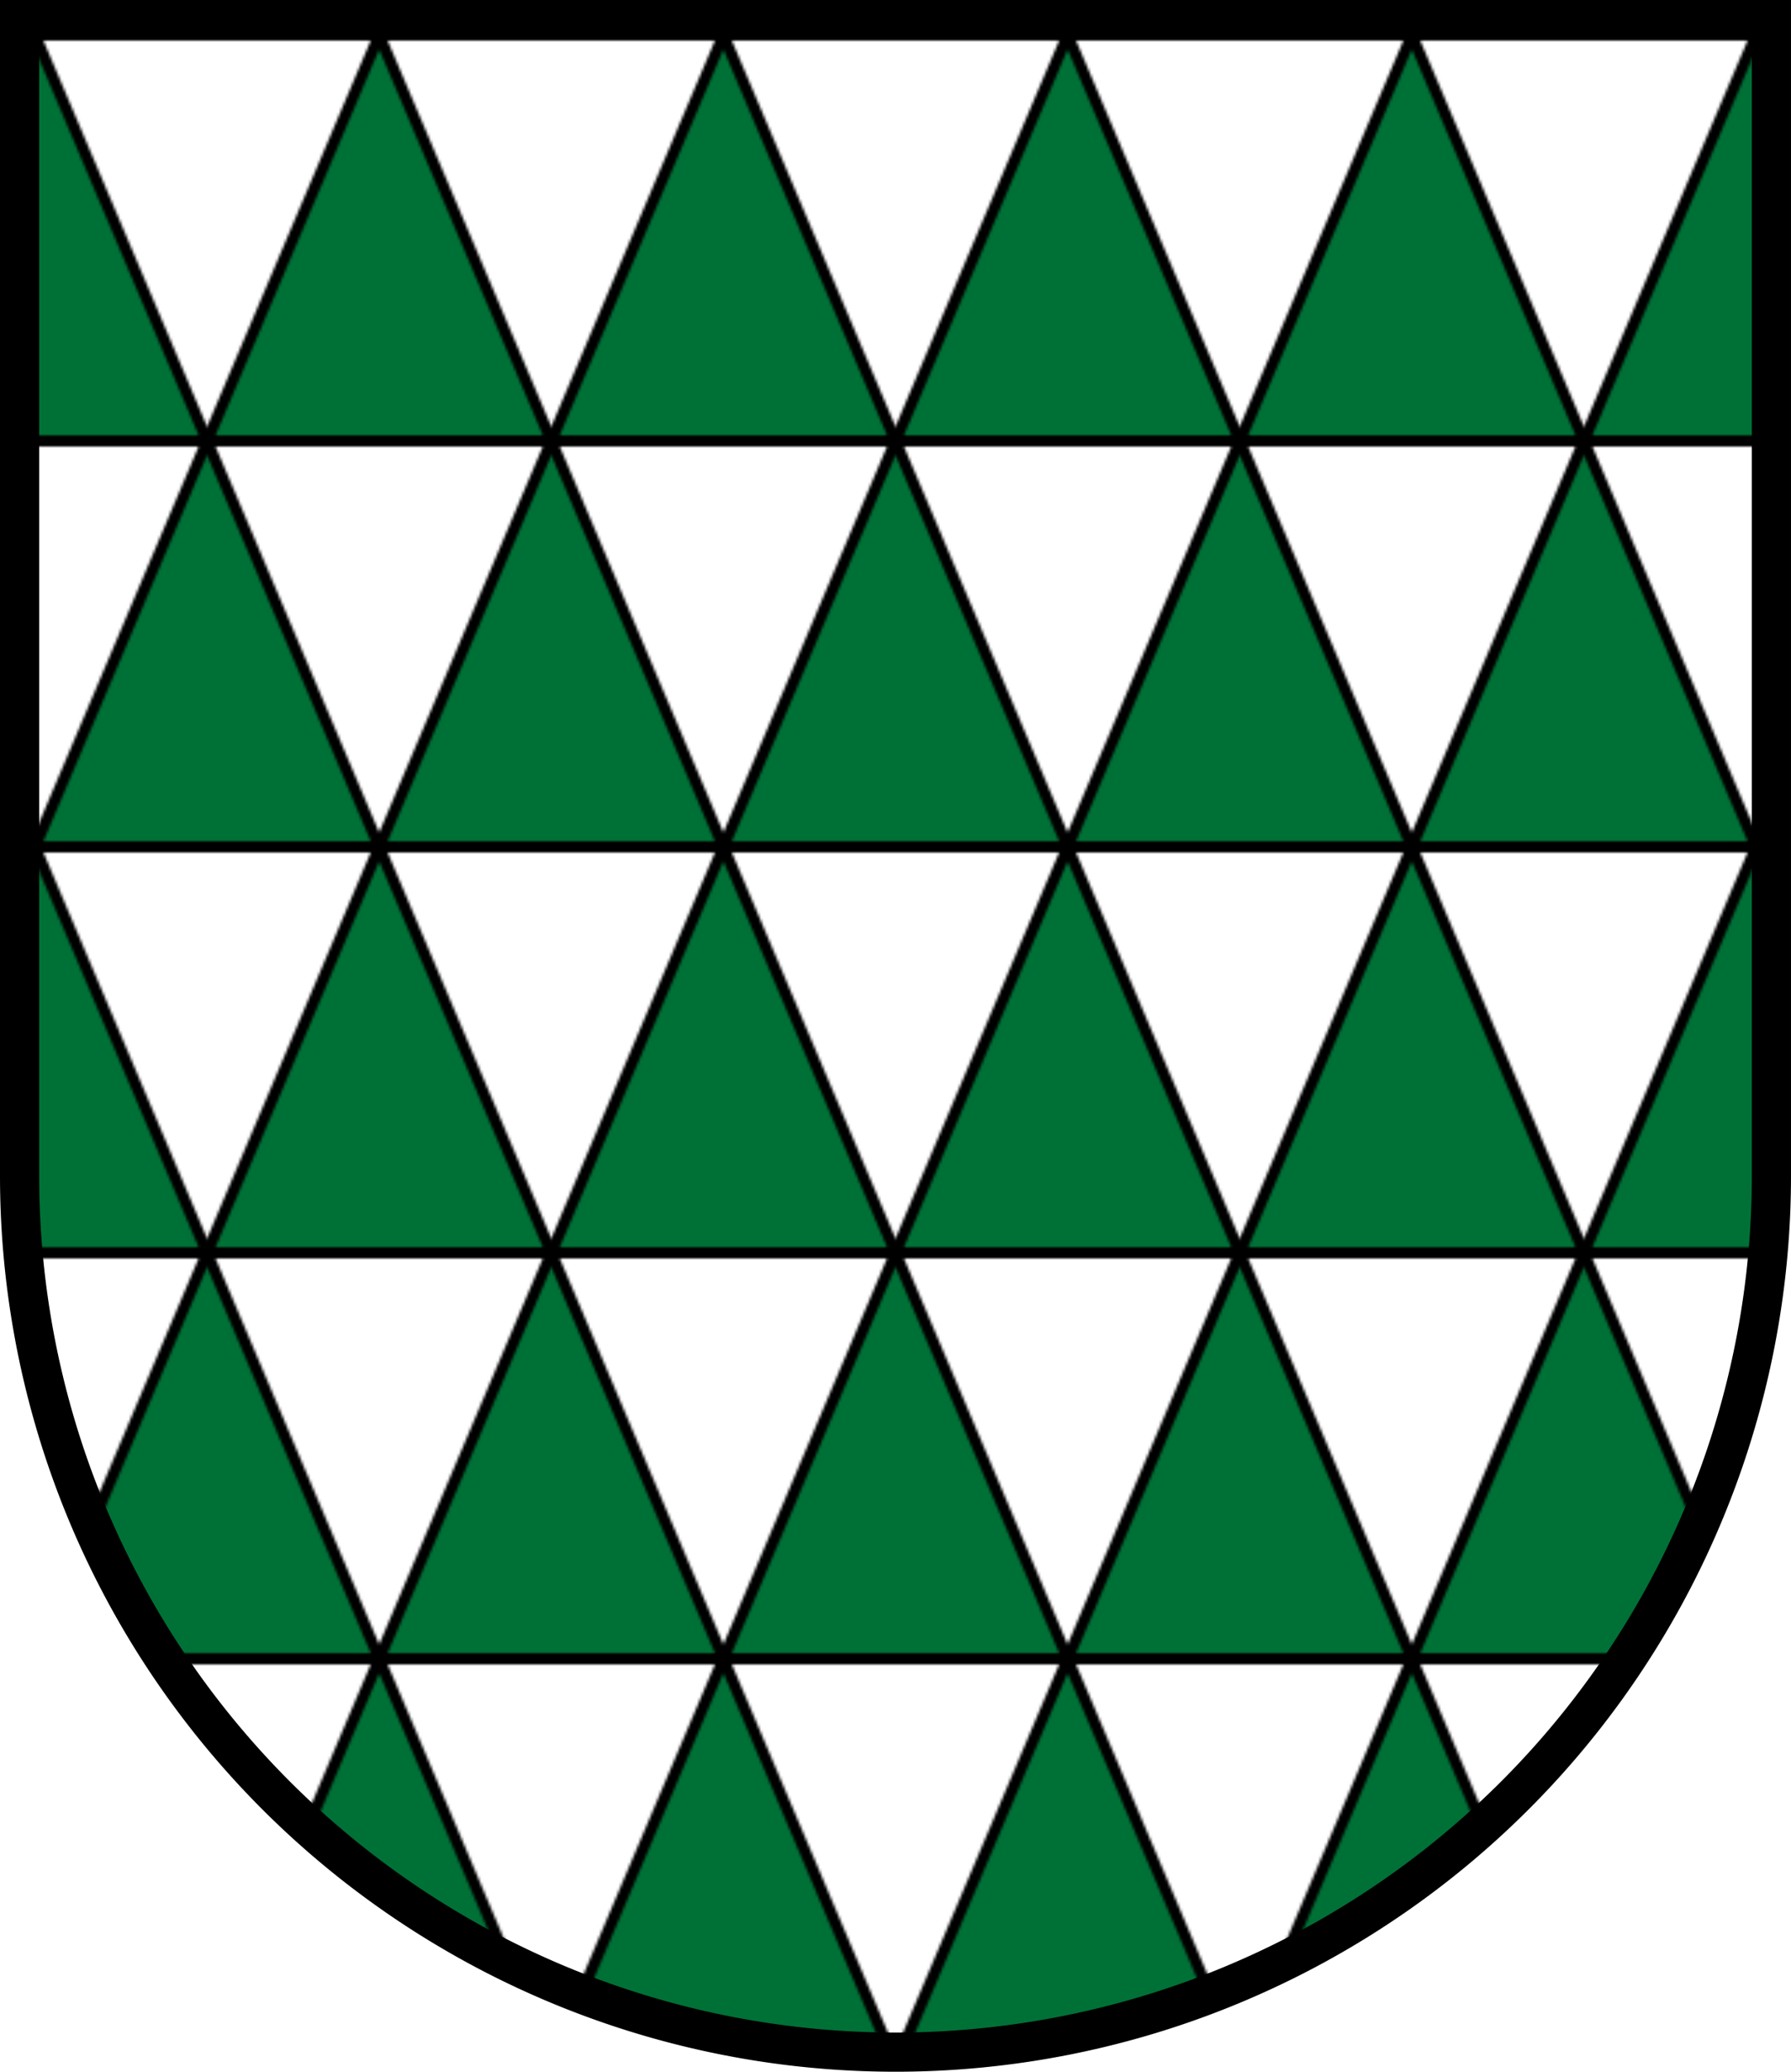 <?xml version="1.0" encoding="UTF-8" standalone="no"?>
<!DOCTYPE svg PUBLIC "-//W3C//DTD SVG 1.1//EN" "http://www.w3.org/Graphics/SVG/1.1/DTD/svg11.dtd">
<svg version="1.1"
   height="740px"
   width="640px"
   xmlns="http://www.w3.org/2000/svg"
   xmlns:svg="http://www.w3.org/2000/svg"
   xmlns:xlink="http://www.w3.org/1999/xlink"
   id="blazono_ehrwald"
   viewBox="0 0 640 740"
   >
  <desc>Wappen der Tiroler Gemeinde Ehrwald</desc><!-- prenita de Wappen_at_ehrwald.gif, Luctor -->
  <defs id="difinoj">
    <pattern id="trianguloj" width="123" height="290" patternUnits="userSpaceOnUse" patternTransform="translate(12.5,12.5)">
      <rect style="stroke:none; fill: #fff;" x="0" y="0" width="123" height="290" />
      <g id="areoj" style="stroke:none; fill:#007136;">
        <path d="M   0,145 L    0,0   L 61.5,145 z" />
        <path d="M 123,145 L  123,0   L 61.5,145 z" />
        <path d="M   0,290 L 61.5,145 L  123,290 z" />
      </g>

      <g id="linioj" style="stroke:#000; stroke-width: 4.0; fill:none;">
        <path d="M 0,0   L 123,0  " />
        <path d="M 0,145 L 123,145" />
        <path d="M 0,290 L 123,290" />

        <path d="M 0,0   L 123,290" />
        <path d="M 0,290 L 123,0  " />
      </g>
    </pattern>
  </defs>
  <title>Blazono de Ehrwald</title>
  <g id="ĉio">
    <path id="rando" style="fill:url(#trianguloj); stroke:#000; stroke-width: 14;"
          d="M 7,7 L 7,420 a 313,313 0 0 0 626,0 L 633,7 z"
    />
  </g>
</svg>
